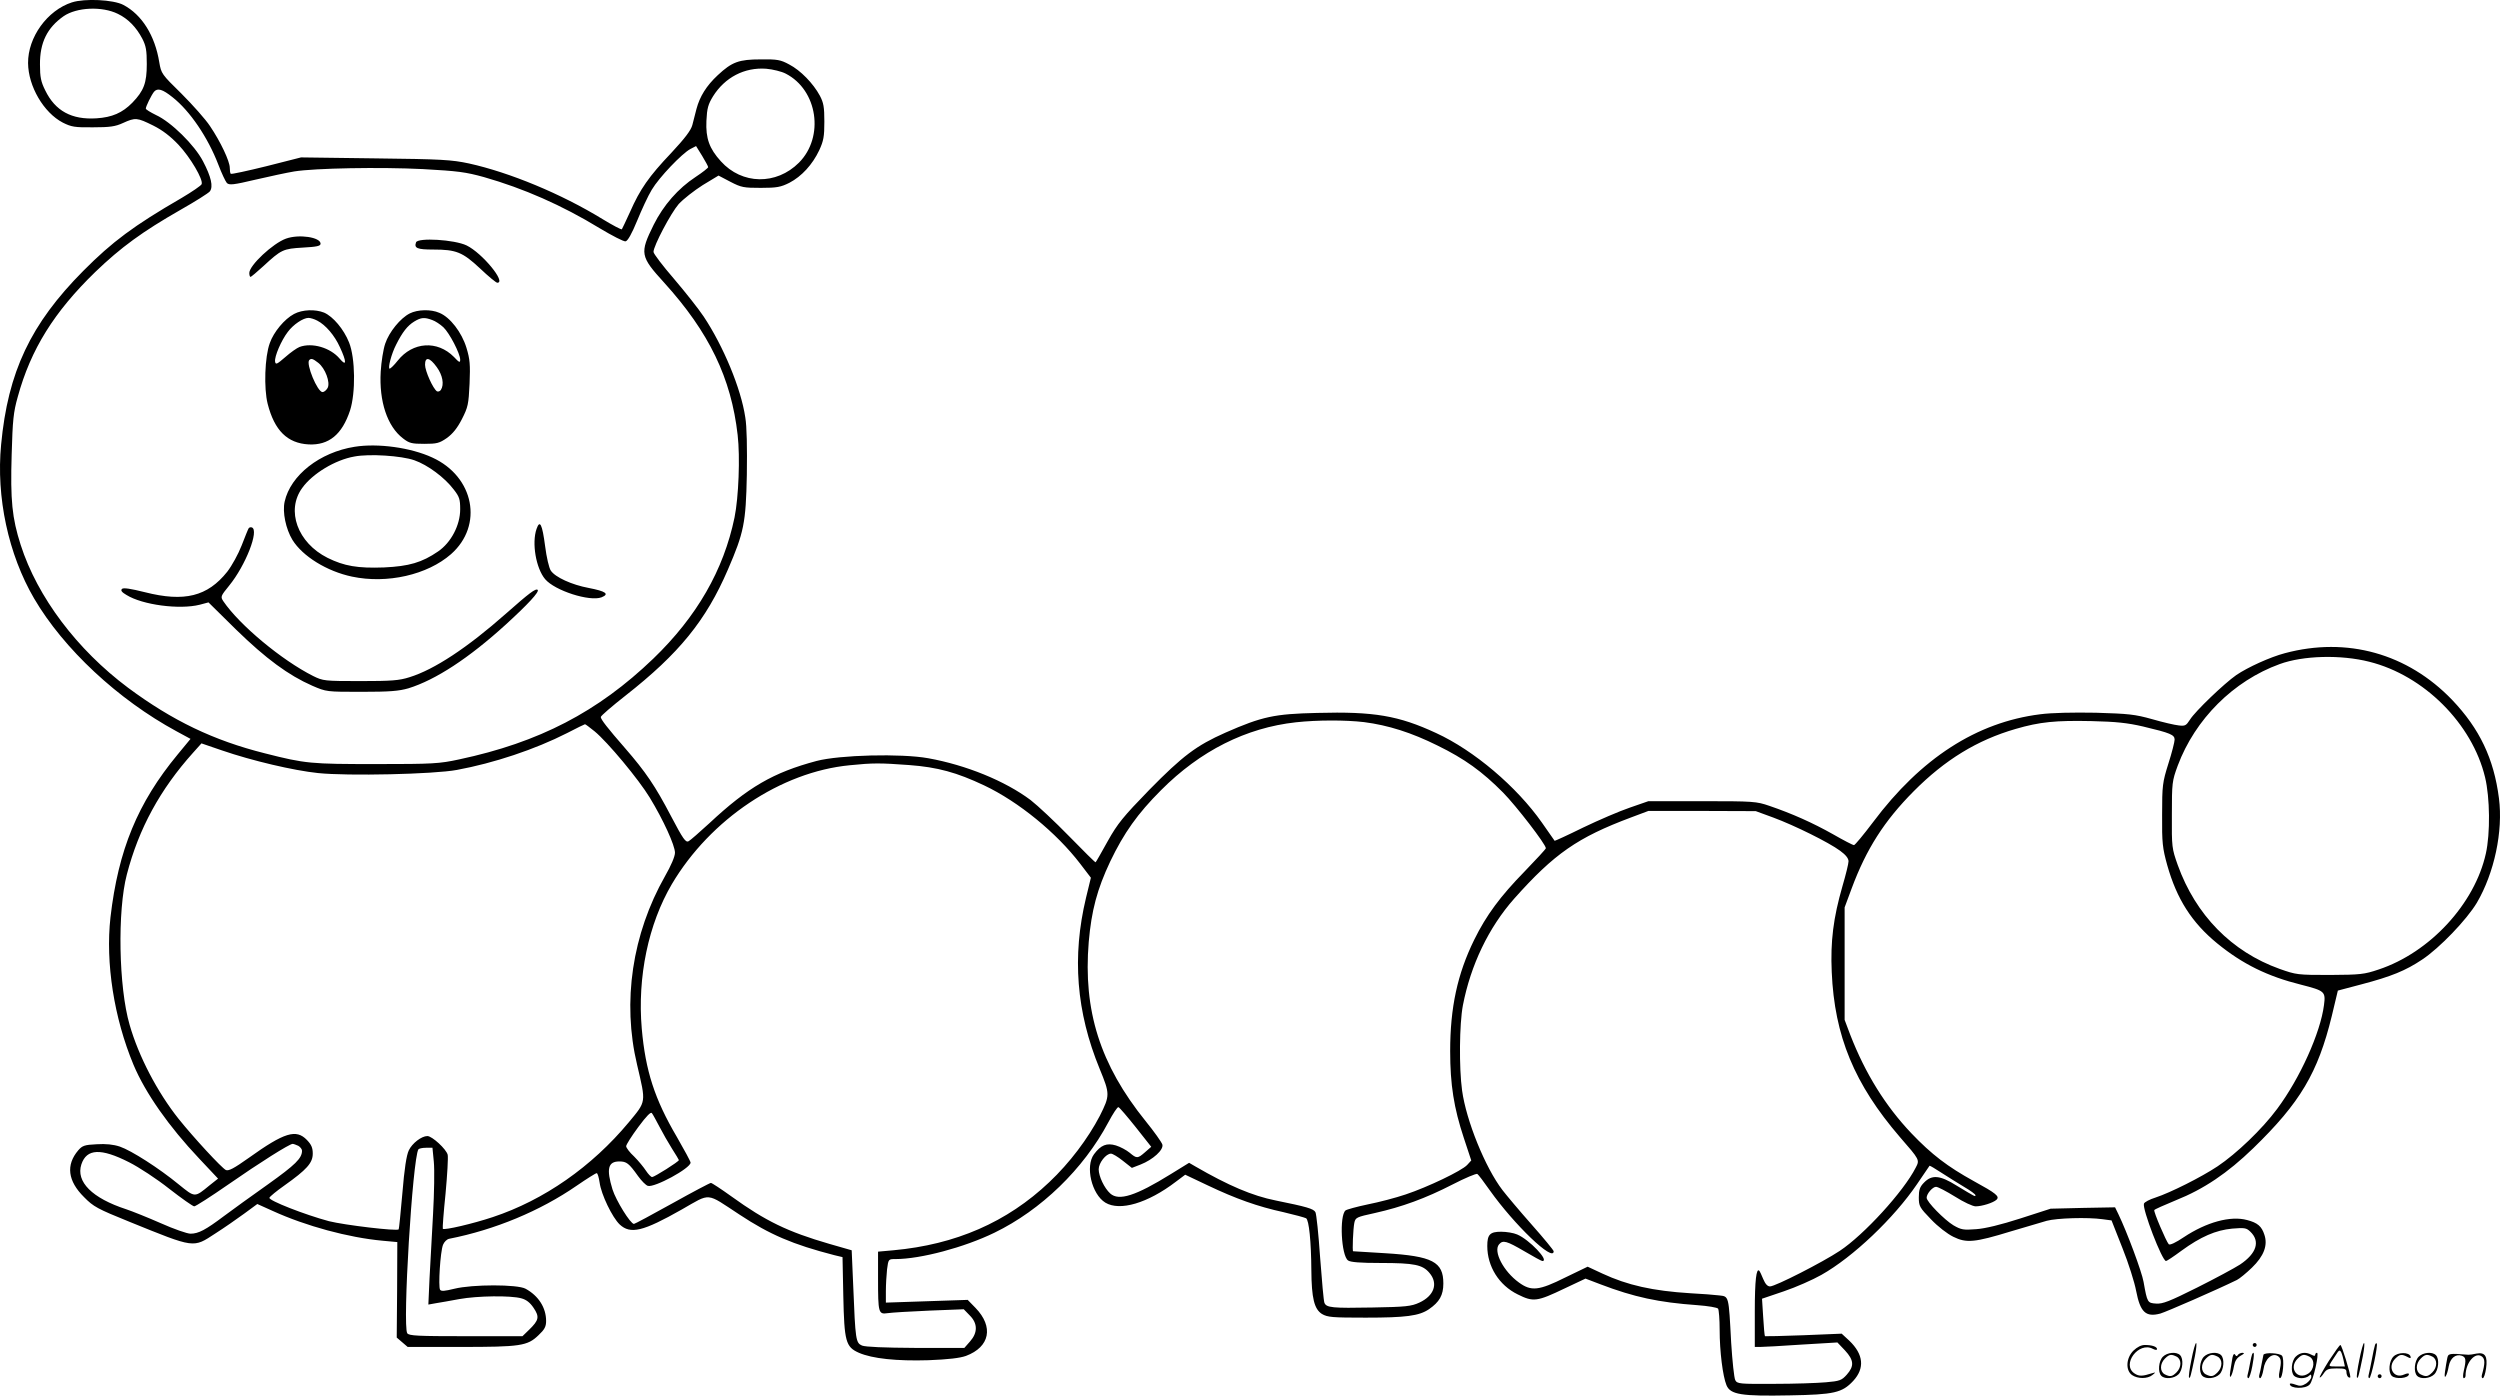 <svg version="1.0" xmlns="http://www.w3.org/2000/svg"
  viewBox="0 0 1280.311 714.735"
 preserveAspectRatio="xMidYMid meet">
<g transform="translate(-0.328,715.8) scale(0.1,-0.1)"
fill="#000000" stroke="none">
<path d="M372 7146 c-127 -41 -226 -179 -225 -311 1 -119 80 -254 178 -305 44
-22 61 -25 155 -24 86 0 114 4 153 22 64 29 72 28 155 -13 48 -24 88 -55 129
-98 62 -66 128 -179 119 -202 -2 -7 -49 -39 -103 -71 -245 -142 -355 -224
-503 -373 -270 -272 -386 -517 -421 -890 -26 -269 37 -562 169 -788 151 -258
430 -518 729 -680 l72 -39 -66 -80 c-205 -248 -304 -489 -344 -834 -26 -233
18 -515 118 -755 61 -145 181 -316 337 -481 l96 -102 -43 -34 c-78 -64 -74
-64 -158 4 -101 83 -243 174 -302 194 -33 11 -71 15 -119 12 -62 -3 -73 -7
-94 -31 -64 -75 -54 -157 30 -240 48 -49 69 -60 232 -126 338 -137 325 -135
440 -60 44 28 110 74 147 101 l68 50 80 -36 c169 -77 387 -136 561 -152 l76
-7 -1 -244 -2 -245 28 -24 28 -24 270 0 c308 0 343 5 400 60 31 29 39 44 39
73 0 68 -39 129 -105 165 -41 23 -273 23 -365 0 -49 -12 -67 -14 -73 -5 -10
16 1 194 15 230 6 15 20 29 32 31 233 46 465 142 653 272 51 35 97 64 102 64
5 0 11 -22 15 -48 8 -61 65 -179 103 -215 55 -51 119 -36 318 77 151 86 121
88 295 -26 156 -103 273 -153 486 -208 l42 -10 4 -198 c5 -234 12 -262 80
-292 69 -30 194 -43 356 -38 102 4 161 11 192 22 123 46 143 149 49 246 l-40
41 -210 -7 -209 -7 0 59 c0 32 3 83 6 111 7 53 7 53 43 53 129 0 353 60 507
135 239 116 456 326 583 565 24 45 47 80 52 78 6 -2 45 -48 89 -103 l79 -100
-32 -28 c-38 -33 -42 -33 -79 -2 -16 13 -47 30 -70 37 -47 14 -77 2 -112 -45
-46 -62 -12 -205 58 -248 74 -45 217 -3 361 107 l48 36 116 -55 c143 -68 255
-108 388 -137 56 -13 107 -27 115 -31 15 -9 26 -120 27 -266 1 -144 15 -199
54 -224 29 -17 52 -19 224 -19 206 0 274 9 324 43 54 37 74 72 74 132 0 111
-55 140 -298 155 -89 5 -163 10 -164 10 -5 0 0 116 6 145 6 28 10 30 106 51
138 31 259 75 397 146 64 33 121 57 127 54 5 -3 34 -41 64 -84 125 -176 327
-370 327 -312 0 5 -51 67 -113 137 -62 70 -129 150 -149 176 -89 116 -186 357
-207 510 -16 116 -14 341 4 436 40 207 132 399 263 547 205 230 324 313 599
416 l88 33 275 0 275 -1 90 -33 c108 -40 284 -127 342 -170 29 -21 43 -39 43
-54 0 -12 -14 -69 -31 -127 -47 -163 -62 -283 -55 -440 14 -328 116 -574 349
-845 102 -117 102 -117 81 -157 -62 -122 -265 -344 -389 -426 -87 -58 -330
-182 -357 -182 -13 0 -24 12 -35 38 -8 20 -17 39 -20 42 -15 16 -23 -48 -23
-207 l0 -183 28 0 c15 0 110 5 211 12 l184 11 39 -41 c46 -50 48 -80 9 -124
-26 -29 -36 -33 -107 -39 -44 -4 -163 -8 -266 -8 -177 -1 -188 0 -198 19 -6
11 -15 98 -21 192 -13 245 -11 236 -62 242 -23 3 -89 8 -147 11 -193 12 -322
41 -451 101 l-75 35 -114 -55 c-136 -68 -175 -72 -238 -26 -79 57 -132 159
-102 195 20 24 39 18 130 -35 47 -28 88 -50 92 -50 38 0 -67 110 -129 136 -18
8 -55 14 -82 14 -57 0 -71 -14 -71 -73 0 -105 60 -201 156 -248 80 -40 99 -37
241 31 l106 50 76 -29 c173 -66 299 -93 496 -107 55 -4 103 -12 107 -18 4 -6
8 -55 8 -108 0 -111 16 -238 35 -284 20 -48 75 -57 325 -52 226 4 267 13 324
74 60 65 53 136 -20 206 l-39 36 -195 -8 c-107 -4 -196 -6 -198 -5 -2 2 -6 46
-9 98 l-6 94 112 38 c62 21 148 59 192 84 162 91 372 291 490 465 34 50 63 92
64 94 2 1 29 -15 61 -36 33 -21 85 -54 117 -73 31 -18 57 -37 57 -42 0 -9 0
-9 -96 49 -86 54 -127 57 -167 16 -22 -22 -27 -38 -27 -76 0 -45 4 -52 62
-112 35 -37 84 -75 115 -90 67 -33 109 -29 295 28 73 22 156 46 183 54 52 14
209 19 287 8 l45 -6 56 -142 c31 -77 62 -176 70 -219 21 -109 49 -136 124
-116 31 9 290 122 392 172 14 7 48 35 77 63 61 59 82 114 64 168 -14 44 -35
62 -89 76 -85 23 -208 -11 -324 -88 -40 -27 -71 -42 -77 -36 -13 14 -79 168
-74 175 2 4 52 26 110 50 143 57 265 139 397 267 240 233 331 386 402 677 l31
130 121 32 c152 40 226 70 311 127 89 59 228 204 280 291 89 152 135 366 113
535 -26 203 -99 356 -240 504 -228 237 -538 324 -856 239 -76 -20 -190 -72
-249 -112 -63 -44 -211 -186 -237 -228 -20 -31 -25 -34 -58 -30 -20 2 -81 16
-136 32 -89 25 -121 28 -289 33 -116 2 -225 0 -285 -8 -325 -41 -610 -225
-855 -552 -49 -65 -93 -118 -98 -118 -6 0 -54 25 -108 56 -103 58 -208 105
-325 145 -67 23 -81 24 -345 24 l-275 0 -95 -33 c-53 -18 -160 -64 -239 -102
-79 -39 -145 -69 -146 -68 -1 2 -31 44 -65 93 -129 184 -348 370 -542 459
-192 89 -317 111 -610 103 -218 -5 -280 -18 -469 -101 -149 -66 -219 -119
-390 -293 -134 -138 -162 -172 -213 -263 -32 -58 -60 -107 -62 -108 -1 -2 -62
58 -135 133 -73 75 -162 158 -198 186 -131 98 -330 179 -524 214 -139 25 -454
17 -572 -14 -221 -59 -351 -134 -549 -319 -49 -45 -97 -87 -106 -92 -15 -8
-28 10 -90 128 -81 155 -130 227 -236 349 -89 102 -124 147 -124 159 0 6 57
55 127 110 274 215 412 385 524 645 82 190 92 238 97 485 2 139 0 249 -8 295
-22 148 -112 364 -213 516 -26 39 -94 125 -152 193 -58 67 -105 129 -105 138
0 31 89 199 129 245 24 26 79 69 123 97 l81 49 61 -32 c56 -29 68 -31 156 -31
82 0 102 4 146 26 63 33 118 93 153 167 22 48 26 70 26 146 0 75 -4 97 -23
133 -34 63 -99 130 -157 160 -44 24 -61 27 -145 26 -113 0 -148 -13 -221 -81
-58 -54 -92 -109 -109 -173 -6 -25 -16 -62 -21 -82 -7 -27 -38 -68 -108 -143
-115 -121 -160 -186 -211 -302 -21 -46 -40 -86 -42 -89 -3 -3 -48 21 -99 52
-212 130 -476 239 -684 285 -90 19 -137 22 -480 26 l-380 5 -177 -45 c-97 -24
-180 -42 -183 -39 -3 3 -5 17 -5 31 0 33 -47 133 -101 213 -23 35 -89 109
-146 166 -102 100 -104 103 -114 161 -22 137 -89 244 -184 294 -51 27 -198 34
-263 13z m235 -59 c52 -25 94 -68 125 -127 19 -37 23 -60 23 -130 0 -97 -15
-137 -74 -198 -51 -52 -104 -75 -184 -80 -127 -8 -211 38 -262 143 -22 44 -27
68 -27 132 -1 113 37 189 121 248 67 46 197 52 278 12z m3420 -306 c164 -84
199 -324 68 -456 -116 -116 -292 -113 -400 7 -59 65 -78 117 -74 207 3 65 9
85 34 126 61 97 161 149 272 141 34 -3 79 -14 100 -25z m-3140 -121 c89 -70
181 -206 234 -344 17 -45 37 -87 44 -95 12 -12 33 -10 147 17 73 17 162 36
198 42 106 17 440 23 660 12 179 -10 218 -15 312 -41 203 -58 399 -144 591
-261 65 -39 125 -70 134 -68 11 2 32 39 59 105 23 56 56 128 75 159 38 64 155
186 198 209 l29 15 31 -50 c17 -28 31 -54 31 -58 0 -4 -29 -27 -64 -50 -90
-59 -165 -145 -215 -245 -72 -146 -70 -161 54 -297 230 -254 343 -488 376
-780 13 -113 5 -318 -16 -422 -56 -270 -193 -508 -416 -723 -284 -273 -585
-429 -994 -516 -102 -22 -133 -24 -425 -24 -336 0 -362 2 -570 55 -263 66
-473 167 -701 336 -261 195 -464 464 -550 732 -44 138 -53 227 -46 462 5 177
9 217 31 295 67 245 187 436 397 640 132 127 242 207 436 318 76 43 144 86
151 95 18 24 7 74 -35 154 -43 83 -164 202 -241 237 -28 14 -52 28 -52 33 0
11 28 68 42 86 18 21 44 13 95 -28z m11250 -2891 c280 -70 527 -317 593 -592
25 -104 27 -287 4 -390 -57 -258 -287 -507 -549 -594 -74 -25 -93 -27 -250
-28 -166 0 -172 1 -257 31 -246 88 -430 276 -522 532 -30 85 -31 91 -30 257 0
164 1 173 30 252 89 238 285 434 522 520 120 44 313 49 459 12z m-5149 -309
c125 -16 244 -54 377 -120 139 -68 229 -133 336 -241 67 -68 219 -265 219
-285 0 -4 -49 -57 -108 -118 -126 -129 -197 -225 -259 -351 -86 -175 -123
-347 -123 -570 0 -172 19 -291 70 -445 l38 -115 -21 -23 c-28 -30 -201 -113
-315 -151 -50 -17 -138 -40 -194 -51 -57 -12 -108 -26 -114 -31 -32 -27 -22
-231 13 -256 12 -9 63 -13 167 -13 173 0 215 -9 250 -51 46 -54 24 -117 -52
-152 -41 -19 -70 -22 -240 -25 -206 -4 -236 -1 -246 24 -4 9 -13 113 -22 232
-8 118 -19 223 -24 232 -9 18 -46 28 -203 60 -120 24 -242 76 -413 175 l-31
18 -94 -58 c-179 -111 -266 -139 -310 -99 -30 27 -59 88 -59 124 0 32 37 80
63 80 8 0 35 -16 60 -36 l47 -37 44 17 c64 25 120 76 112 103 -4 12 -42 66
-86 120 -233 289 -320 565 -291 917 14 161 43 270 110 412 70 146 140 245 260
365 201 202 436 320 691 348 110 12 254 12 348 1z m3992 -23 c139 -33 160 -42
160 -67 0 -11 -14 -67 -32 -123 -30 -96 -32 -111 -32 -262 -1 -144 2 -170 26
-257 49 -174 126 -295 257 -402 129 -105 256 -168 429 -211 121 -31 126 -35
117 -104 -18 -142 -123 -375 -240 -532 -77 -104 -208 -229 -305 -294 -84 -56
-242 -135 -318 -160 -29 -9 -56 -23 -59 -31 -10 -26 93 -294 113 -294 4 0 39
23 78 52 100 73 177 106 261 114 63 5 72 4 92 -15 53 -50 33 -112 -52 -169
-28 -18 -126 -71 -220 -118 -142 -71 -176 -84 -209 -82 -45 3 -46 4 -65 111
-9 52 -85 256 -129 347 l-17 35 -165 -3 -165 -4 -155 -50 c-99 -32 -181 -52
-227 -55 -65 -5 -76 -3 -116 20 -46 28 -137 120 -137 141 0 21 31 56 48 56 10
0 53 -23 97 -50 44 -28 91 -50 106 -50 32 0 90 18 107 34 17 17 -1 32 -118 96
-132 73 -214 135 -318 244 -133 140 -236 306 -313 504 l-29 77 0 288 0 288 36
97 c75 202 167 346 318 498 160 161 325 262 522 319 124 36 204 44 389 40 126
-3 183 -9 265 -28z m-7932 -24 c67 -55 226 -246 283 -340 70 -115 129 -245
129 -282 0 -19 -20 -66 -51 -120 -168 -296 -220 -643 -143 -966 46 -197 48
-185 -43 -295 -189 -227 -434 -398 -696 -485 -102 -34 -248 -68 -256 -60 -2 3
4 84 14 180 9 97 14 186 11 199 -7 29 -80 96 -104 96 -30 0 -78 -37 -95 -73
-12 -24 -23 -96 -33 -219 -9 -101 -17 -184 -19 -186 -9 -10 -277 22 -357 42
-123 33 -310 106 -305 120 2 6 37 35 77 63 114 81 145 115 145 163 0 30 -7 46
-30 70 -55 57 -115 39 -298 -92 -76 -54 -103 -68 -117 -62 -22 11 -165 166
-242 262 -109 137 -205 321 -251 482 -56 192 -63 584 -14 770 61 235 171 436
339 623 l43 48 105 -36 c154 -53 367 -103 492 -116 152 -16 594 -6 711 16 190
35 400 105 565 189 48 25 89 45 91 45 2 1 24 -16 49 -36z m1611 -173 c147 -11
244 -38 384 -104 177 -84 370 -242 492 -401 l55 -72 -25 -103 c-72 -301 -50
-584 70 -876 53 -129 53 -136 1 -240 -61 -117 -155 -242 -259 -340 -216 -205
-480 -320 -799 -349 l-78 -7 0 -137 c0 -177 2 -185 49 -178 20 3 116 9 213 13
l177 7 30 -31 c42 -41 42 -89 2 -134 l-29 -33 -249 0 c-164 1 -257 5 -275 12
-32 14 -34 28 -45 303 l-8 185 -115 33 c-213 62 -325 116 -501 243 -53 38
-100 69 -105 69 -5 0 -94 -47 -198 -105 -104 -58 -192 -105 -196 -105 -18 0
-92 120 -110 177 -32 105 -23 143 35 143 37 0 49 -9 96 -75 18 -25 40 -47 50
-50 33 -11 219 90 219 119 0 6 -32 65 -70 131 -114 194 -161 339 -180 555 -23
265 34 536 154 740 197 333 559 575 911 609 118 12 156 12 304 1z m-1278
-1853 c16 -31 45 -82 64 -112 19 -30 35 -56 35 -58 0 -8 -126 -87 -137 -87 -6
0 -20 15 -32 33 -11 17 -38 50 -60 72 -23 21 -41 45 -41 53 0 8 28 52 62 98
43 58 65 80 70 71 5 -6 22 -38 39 -70z m-1850 -97 c10 -6 19 -17 19 -25 0 -39
-34 -72 -174 -172 -83 -59 -185 -132 -226 -163 -93 -70 -130 -90 -171 -90 -17
0 -86 24 -153 54 -66 29 -146 61 -176 71 -175 57 -259 141 -230 230 27 81 100
84 244 11 50 -25 143 -86 206 -136 63 -49 121 -90 128 -90 7 0 85 50 173 111
161 112 315 209 331 209 5 0 18 -5 29 -10z m694 -82 c4 -40 2 -161 -4 -268 -6
-107 -14 -255 -18 -329 l-6 -134 39 7 c21 3 75 13 119 21 94 17 264 19 318 4
26 -7 45 -22 63 -49 31 -46 27 -63 -22 -111 l-35 -34 -290 0 c-246 0 -291 2
-300 15 -25 36 27 893 57 942 3 4 20 8 39 8 l33 0 7 -72z M1468 5936 c-67 -24
-188 -137 -188 -176 0 -11 3 -20 6 -20 4 0 33 25 66 55 92 85 101 89 202 95
72 4 91 8 91 20 0 33 -110 50 -177 26z M2134 5917 c-11 -30 6 -37 88 -37 118
0 150 -13 240 -97 42 -40 82 -73 88 -73 48 0 -77 152 -157 191 -62 30 -249 41
-259 16z M1509 5550 c-49 -26 -104 -92 -124 -149 -26 -70 -31 -232 -11 -311
35 -137 101 -202 210 -208 103 -5 171 50 212 174 29 90 27 268 -5 348 -27 68
-82 133 -128 153 -45 18 -111 16 -154 -7z m119 -34 c43 -22 89 -76 116 -136
35 -75 35 -102 -1 -59 -48 57 -142 84 -206 60 -13 -5 -46 -28 -73 -52 -43 -37
-49 -40 -52 -23 -4 26 32 109 65 152 28 38 79 72 106 72 10 0 30 -6 45 -14z
m5 -216 c36 -28 63 -101 48 -129 -7 -12 -18 -21 -26 -21 -26 0 -86 145 -68
164 10 10 19 7 46 -14z M2102 5553 c-48 -24 -106 -95 -126 -155 -10 -29 -20
-93 -23 -143 -9 -153 34 -281 114 -342 32 -25 45 -28 109 -28 64 0 77 3 116
30 30 22 53 50 77 97 31 61 34 75 39 181 4 98 2 125 -16 184 -24 79 -84 157
-139 179 -43 19 -111 17 -151 -3z m115 -34 c15 -5 41 -22 57 -37 31 -29 86
-135 86 -166 0 -17 -5 -15 -32 14 -85 86 -211 78 -288 -19 -18 -23 -37 -41
-41 -41 -11 0 9 77 33 123 32 64 58 97 92 118 36 22 53 23 93 8z m23 -241 c30
-41 39 -89 21 -117 -5 -7 -14 -10 -20 -7 -20 13 -61 104 -61 136 0 43 24 38
60 -12z M1820 4870 c-179 -28 -329 -146 -359 -281 -12 -54 6 -140 40 -196 52
-84 177 -161 305 -188 180 -38 386 9 507 115 167 147 119 397 -96 495 -110 51
-279 74 -397 55z m305 -69 c69 -24 156 -89 202 -150 29 -37 33 -50 33 -101 0
-81 -46 -170 -113 -216 -83 -57 -149 -76 -277 -82 -135 -5 -204 7 -289 49
-154 77 -214 243 -130 358 52 73 169 144 267 161 77 15 241 4 307 -19z M2751
4449 c-25 -72 -3 -201 44 -257 50 -59 228 -116 289 -93 42 17 22 31 -66 48
-86 16 -172 55 -194 89 -9 13 -22 69 -29 125 -15 114 -27 137 -44 88z M1277
4453 c-3 -4 -19 -44 -36 -88 -17 -44 -50 -104 -74 -135 -101 -127 -220 -156
-421 -105 -76 19 -111 24 -118 17 -8 -8 -1 -17 23 -31 82 -51 271 -76 375 -50
l45 12 142 -140 c152 -148 267 -233 390 -287 72 -31 72 -31 252 -31 146 0 191
4 240 18 139 43 309 154 498 326 115 105 173 168 164 178 -10 9 -42 -15 -162
-121 -199 -176 -368 -287 -494 -326 -53 -17 -92 -20 -252 -20 -185 0 -191 1
-242 26 -161 81 -377 261 -460 383 -15 23 -14 26 30 80 84 103 155 284 116
298 -6 2 -13 0 -16 -4z M11226 194 c-10 -47 -15 -88 -12 -91 5 -6 9 7 30 110
7 37 10 67 6 67 -4 0 -15 -39 -24 -86z M11540 270 c0 -5 5 -10 10 -10 6 0 10
5 10 10 0 6 -4 10 -10 10 -5 0 -10 -4 -10 -10z M12086 194 c-10 -47 -15 -88
-12 -91 5 -6 9 7 30 110 7 37 10 67 6 67 -4 0 -15 -39 -24 -86z M12166 269
c-3 -8 -10 -41 -16 -74 -6 -33 -14 -68 -16 -77 -3 -10 -1 -18 3 -18 10 0 46
171 38 178 -2 3 -7 -1 -9 -9z M10929 241 c-38 -38 -41 -101 -7 -125 29 -20 79
-20 104 0 18 14 18 15 1 10 -53 -17 -69 -17 -92 -2 -69 45 21 166 94 126 12
-6 21 -7 21 -1 0 12 -25 21 -62 21 -19 0 -39 -10 -59 -29z M11930 189 c-28
-45 -49 -83 -47 -85 2 -3 12 7 21 21 14 21 24 25 66 25 43 0 50 -3 50 -19 0
-11 5 -23 10 -26 6 -3 10 -3 10 1 0 20 -44 164 -51 164 -4 0 -30 -37 -59 -81z
m75 4 l7 -33 -42 0 c-42 0 -42 0 -28 23 8 12 21 32 29 44 15 25 22 18 34 -34z
M11080 210 c-22 -22 -27 -79 -8 -98 19 -19 66 -14 88 8 22 22 27 79 8 98 -19
19 -66 14 -88 -8z m71 0 c25 -14 25 -54 -1 -80 -23 -23 -33 -24 -61 -10 -25
14 -25 54 1 80 23 23 33 24 61 10z M11290 210 c-22 -22 -27 -79 -8 -98 19 -19
66 -14 88 8 22 22 27 79 8 98 -19 19 -66 14 -88 -8z m71 0 c25 -14 25 -54 -1
-80 -23 -23 -33 -24 -61 -10 -25 14 -25 54 1 80 23 23 33 24 61 10z M11436
204 c-3 -16 -8 -47 -11 -69 -8 -51 10 -26 19 27 5 27 15 42 34 53 18 10 22 14
10 15 -9 0 -20 -5 -24 -11 -5 -8 -9 -8 -14 1 -5 8 -10 3 -14 -16z M11537 223
c-2 -4 -7 -26 -11 -48 -4 -22 -9 -48 -12 -57 -3 -10 -1 -18 4 -18 4 0 14 28
20 62 11 58 10 81 -1 61z M11595 220 c-1 -3 -5 -23 -9 -45 -4 -22 -9 -48 -12
-57 -3 -10 -1 -18 4 -18 5 0 13 20 17 45 7 53 44 87 74 68 17 -11 19 -28 8
-80 -4 -18 -3 -33 2 -33 16 0 24 99 11 115 -12 14 -87 18 -95 5z M11760 210
c-22 -22 -27 -79 -8 -98 7 -7 24 -12 38 -12 14 0 31 5 38 12 9 9 12 8 12 -5 0
-9 -12 -24 -26 -34 -21 -13 -32 -15 -55 -6 -16 6 -29 8 -29 3 0 -24 81 -27
102 -2 18 19 50 162 37 162 -5 0 -9 -5 -9 -10 0 -7 -6 -7 -19 0 -30 16 -59 12
-81 -10z m71 0 c29 -16 25 -65 -6 -86 -56 -37 -103 28 -55 76 23 23 33 24 61
10z M12261 211 c-23 -23 -28 -80 -9 -99 19 -19 88 -13 88 9 0 5 -11 4 -24 -2
-54 -25 -89 38 -46 81 23 23 33 24 62 9 16 -9 19 -8 16 3 -8 22 -64 22 -87 -1z
M12390 210 c-22 -22 -27 -79 -8 -98 19 -19 66 -14 88 8 22 22 27 79 8 98 -19
19 -66 14 -88 -8z m71 0 c25 -14 25 -54 -1 -80 -23 -23 -33 -24 -61 -10 -25
14 -25 54 1 80 23 23 33 24 61 10z M12536 201 c-3 -14 -8 -44 -11 -66 -8 -51
10 -26 19 27 8 41 35 63 66 53 22 -7 24 -21 11 -77 -5 -22 -5 -38 0 -38 5 0 9
6 9 13 0 68 51 125 85 97 15 -13 15 -35 -1 -92 -3 -10 -1 -18 4 -18 6 0 13 23
17 50 9 63 -5 84 -49 76 -17 -4 -35 -6 -41 -6 -101 8 -104 7 -109 -19z M12180
110 c0 -5 5 -10 10 -10 6 0 10 5 10 10 0 6 -4 10 -10 10 -5 0 -10 -4 -10 -10z"/>
</g>
</svg>
